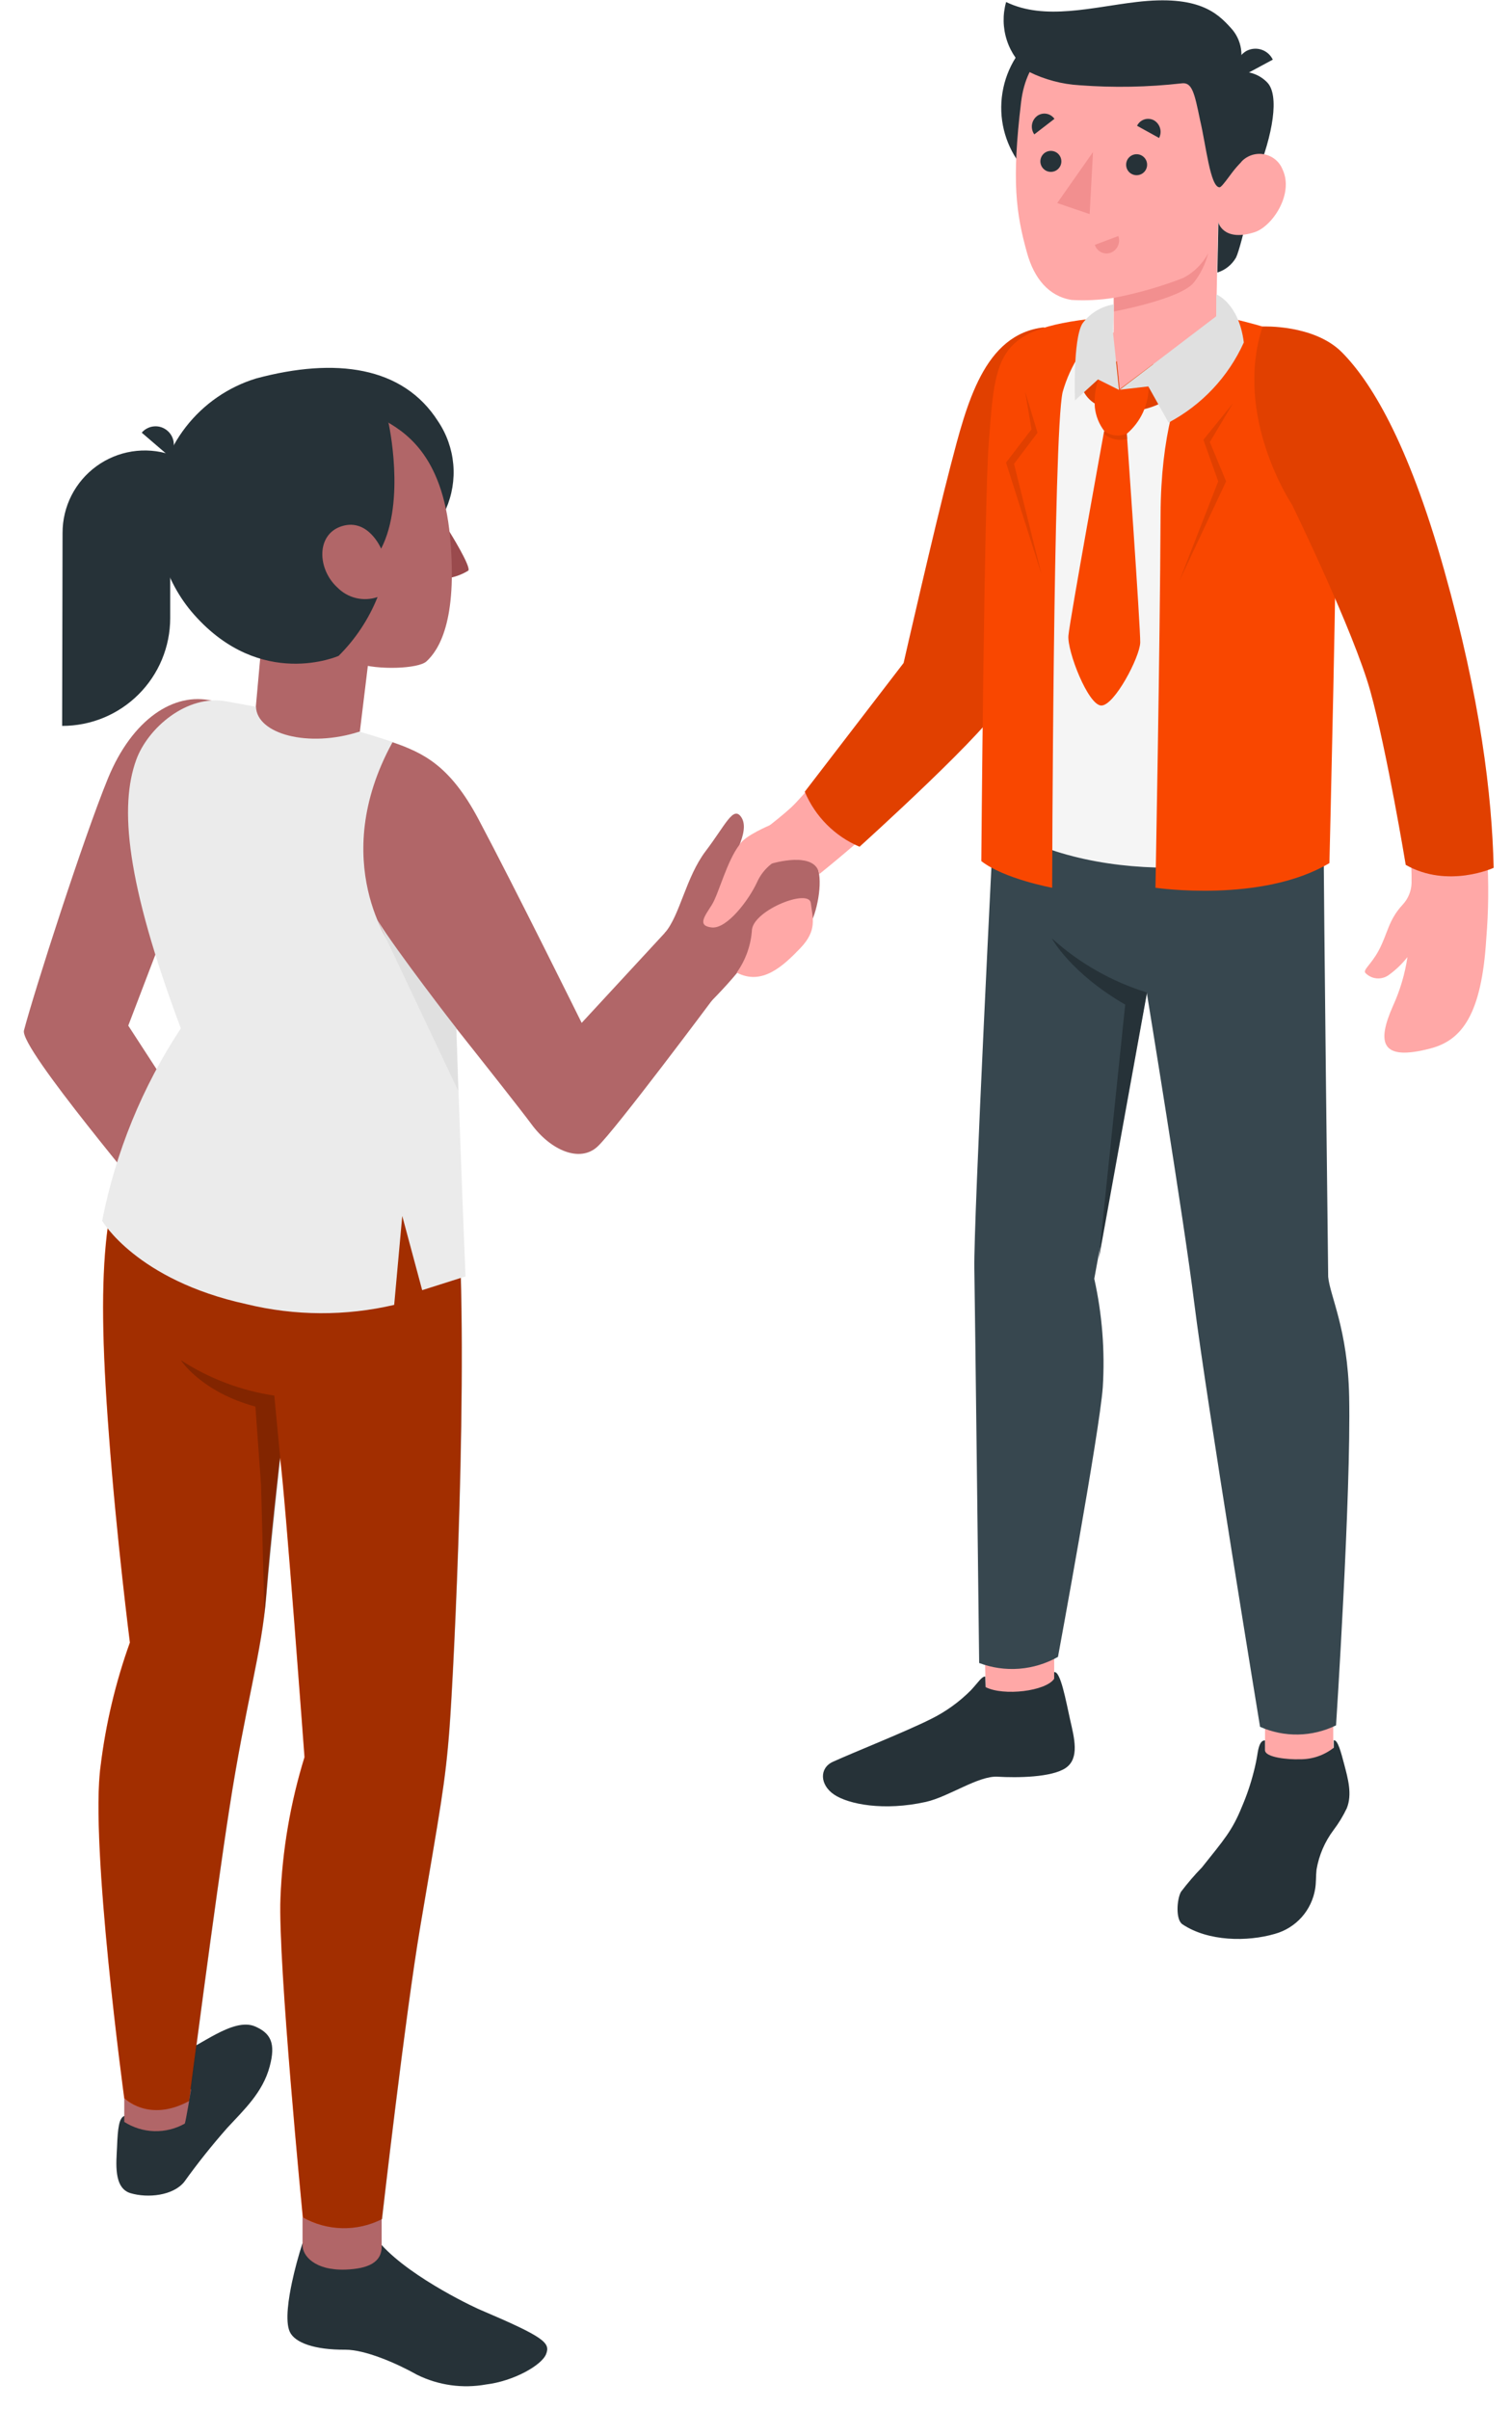 <svg width="54" height="86" viewBox="0 0 54 86" fill="none" xmlns="http://www.w3.org/2000/svg">
<path d="M7.579 25.015C6.222 24.692 4.727 25.659 3.854 27.788C2.981 29.917 1.23 35.358 0.856 36.782C0.691 37.419 5.533 43.063 5.353 42.98C5.3 42.954 6.93 40.226 6.93 40.226L4.581 36.61L6.08 32.686L7.579 25.015Z" fill="#B16668"/>
<path d="M4.437 75.531C4.254 75.602 4.205 75.951 4.179 76.656C4.156 77.184 4.044 78.102 4.662 78.286C5.28 78.469 6.184 78.376 6.581 77.881C7.059 77.215 7.571 76.573 8.114 75.958C8.724 75.299 9.384 74.688 9.631 73.766C9.856 72.934 9.669 72.574 9.103 72.331C8.32 72.001 7.094 73.08 6.48 73.256C5.959 73.399 4.621 75.464 4.437 75.531Z" fill="#263238"/>
<path d="M4.438 74.887V75.742C4.759 75.947 5.129 76.061 5.51 76.072C5.891 76.082 6.268 75.989 6.6 75.802C6.637 75.719 6.825 74.576 6.825 74.576L4.438 74.887Z" fill="#B16668"/>
<path d="M10.802 80.077C10.653 80.535 10.528 81.001 10.427 81.471C10.318 81.988 10.168 82.854 10.352 83.24C10.536 83.626 11.236 83.881 12.334 83.873C13.043 83.873 14.148 84.349 14.905 84.773C15.666 85.146 16.526 85.265 17.36 85.114C18.334 84.998 19.346 84.432 19.503 84.031C19.661 83.63 19.459 83.431 17.161 82.453C17.139 82.453 14.74 81.359 13.627 80.133L10.802 80.077Z" fill="#263238"/>
<path d="M10.805 79.151C10.805 79.151 10.805 79.785 10.805 80.148C10.805 80.512 11.232 81.051 12.341 81.014C13.121 80.984 13.664 80.774 13.63 80.133V79.211L10.805 79.151Z" fill="#B16668"/>
<path d="M3.592 63.029C3.776 61.529 4.126 60.053 4.637 58.63C4.637 58.63 4.154 54.845 3.888 51.21C3.389 44.693 3.79 42.564 5.072 39.641C5.072 39.641 16.004 38.517 16.337 43.078C16.753 48.736 16.202 59.672 16.052 61.669C15.902 63.667 15.715 64.57 15.011 68.745C14.471 71.922 13.639 79.211 13.639 79.211C13.199 79.434 12.711 79.546 12.219 79.535C11.726 79.525 11.243 79.393 10.813 79.151C10.813 79.151 9.921 70.052 10.015 67.748C10.081 66.042 10.37 64.353 10.873 62.722C10.873 62.722 10.195 53.499 10 52.031C10 52.031 9.655 54.957 9.505 56.955C9.355 58.952 8.756 60.863 8.186 64.577C7.684 67.796 6.751 74.995 6.751 74.995C5.301 75.782 4.435 74.894 4.435 74.894C4.435 74.894 3.202 65.821 3.592 63.029Z" fill="#F94700"/>
<g opacity="0.35">
<path d="M3.6 63.029C3.783 61.529 4.134 60.053 4.645 58.63C4.645 58.63 4.162 54.845 3.896 51.21C3.397 44.693 3.798 42.564 5.08 39.641C5.08 39.641 16.011 38.517 16.345 43.078C16.761 48.736 16.21 59.672 16.06 61.669C15.91 63.667 15.723 64.57 15.018 68.745C14.479 71.922 13.647 79.211 13.647 79.211C13.207 79.434 12.719 79.546 12.226 79.535C11.733 79.525 11.251 79.393 10.821 79.151C10.821 79.151 9.929 70.052 10.023 67.748C10.089 66.042 10.377 64.353 10.881 62.722C10.881 62.722 10.203 53.499 10.008 52.031C10.008 52.031 9.663 54.957 9.513 56.955C9.363 58.952 8.764 60.863 8.194 64.577C7.692 67.796 6.759 74.995 6.759 74.995C5.308 75.782 4.443 74.894 4.443 74.894C4.443 74.894 3.21 65.821 3.6 63.029Z" fill="black"/>
</g>
<path d="M13.165 23.542L12.651 27.766L8.938 27.432L9.361 22.744L13.165 23.542Z" fill="#B16668"/>
<path d="M4.866 27.12C5.275 25.996 6.665 24.771 8.093 25.037L9.142 25.228C9.172 26.202 11.016 26.704 12.837 26.116C13.384 26.273 13.89 26.435 14.336 26.596C15.644 27.064 16.169 29.219 16.21 32.869C16.251 36.519 16.626 45.562 16.626 45.562L15.078 46.053L14.366 43.404L14.078 46.578C12.34 46.983 10.531 46.974 8.798 46.551C4.87 45.693 3.648 43.576 3.648 43.576C4.129 41.125 5.084 38.791 6.459 36.707C4.495 31.471 4.263 28.781 4.866 27.12Z" fill="#EBEBEB"/>
<path d="M15.924 18.176C16.146 17.671 16.237 17.119 16.188 16.57C16.138 16.02 15.951 15.493 15.643 15.036C14.395 13.079 11.993 12.746 9.144 13.51C8.15 13.815 7.275 14.419 6.637 15.24C5.999 16.061 5.63 17.059 5.581 18.097C5.442 20.185 11.269 21.725 11.134 23.157L15.924 18.176Z" fill="#263238"/>
<path d="M16.047 18.97C16.047 18.97 16.838 20.236 16.725 20.368C16.529 20.489 16.314 20.575 16.088 20.622L16.047 18.97Z" fill="#9A4A4D"/>
<path d="M13.643 14.957C14.43 15.391 15.795 16.193 16.072 19.154C16.357 22.189 15.652 23.224 15.229 23.61C14.944 23.872 13.501 23.928 12.759 23.677C11.83 23.358 9.821 22.302 8.91 20.713C7.839 18.839 7.674 16.384 8.993 15.466C9.661 14.994 10.439 14.7 11.252 14.611C12.066 14.522 12.889 14.641 13.643 14.957Z" fill="#B16668"/>
<path d="M13.874 15.088C13.874 15.088 14.497 17.868 13.612 19.585C13.612 19.585 13.155 18.494 12.218 18.779C11.281 19.064 11.33 20.312 12.046 20.967C12.229 21.155 12.461 21.287 12.715 21.348C12.97 21.409 13.237 21.396 13.485 21.312C13.169 22.099 12.696 22.813 12.094 23.411C12.094 23.411 9.325 24.644 6.93 21.938C4.753 19.483 5.158 15.193 8.489 14.192C11.821 13.191 13.874 15.088 13.874 15.088Z" fill="#263238"/>
<path d="M5.981 15.376C6.112 15.489 6.193 15.648 6.206 15.82C6.219 15.992 6.164 16.163 6.052 16.294L5.062 15.444C5.118 15.379 5.186 15.325 5.263 15.287C5.339 15.248 5.422 15.225 5.508 15.219C5.593 15.212 5.679 15.223 5.76 15.25C5.841 15.277 5.916 15.32 5.981 15.376Z" fill="#263238"/>
<path d="M23.742 33.301C24.282 32.686 24.492 31.315 25.204 30.378C25.916 29.441 26.186 28.755 26.47 29.163C26.845 29.707 25.998 30.79 26.186 30.899C26.373 31.007 27.078 32.435 27.149 33.23C27.22 34.024 25.117 36.018 25.117 36.018L23.742 33.301Z" fill="#B16668"/>
<path d="M26.125 30.774C26.125 30.774 28.666 30.557 29.037 30.774C29.408 30.992 29.295 32.093 29.037 32.768C28.778 33.443 27.482 33.892 26.279 34.694C26.279 34.574 26.125 30.774 26.125 30.774Z" fill="#B16668"/>
<path d="M14.018 26.495C15.108 26.87 16.064 27.316 17.083 29.231C18.391 31.693 20.774 36.512 20.774 36.512L23.742 33.301C23.742 33.301 24.173 32.694 24.975 34.02C25.777 35.347 25.425 35.714 25.425 35.714C25.425 35.714 21.974 40.339 21.34 40.927C20.707 41.515 19.665 41.058 18.983 40.132C18.301 39.207 14.018 33.844 14.018 33.844C14.018 33.844 11.675 30.764 14.018 26.495Z" fill="#B16668"/>
<path opacity="0.2" d="M10.006 52.023L9.796 49.816C8.607 49.639 7.469 49.208 6.461 48.553C6.461 48.553 7.173 49.677 9.122 50.209L9.324 53.02L9.444 57.629L10.006 52.023Z" fill="black"/>
<path d="M2.219 25.911C2.725 25.912 3.226 25.814 3.694 25.622C4.162 25.429 4.588 25.146 4.946 24.789C5.305 24.432 5.589 24.008 5.784 23.54C5.978 23.073 6.078 22.572 6.079 22.066V16.224C5.638 16.08 5.169 16.044 4.711 16.116C4.253 16.189 3.819 16.369 3.444 16.642C3.069 16.915 2.764 17.272 2.553 17.685C2.343 18.098 2.234 18.556 2.234 19.019L2.219 25.911Z" fill="#263238"/>
<path d="M16.291 36.695C16.291 36.695 14.159 33.944 13.477 32.839L16.366 38.94L16.291 36.695Z" fill="#E0E0E0"/>
<path d="M34.985 14.106C34.176 16.493 32.448 23.613 32.448 23.613C32.448 23.613 29.154 27.994 28.247 28.83C27.745 29.295 26.609 30.13 26.609 30.13L27.554 30.827C27.554 30.827 29.128 30.348 29.259 31.202C30.9 29.882 32.452 28.454 33.906 26.93C34.273 26.547 34.531 26.074 34.655 25.558L36.061 19.514C36.061 19.514 36.061 14.642 36.81 14.005C37.56 13.368 37.264 11.925 37.264 11.925C36.75 11.94 35.622 12.236 34.985 14.106Z" fill="#FFA8A7"/>
<path d="M37.287 11.685C37.516 12.329 37.794 12.956 38.118 13.558C38.448 14.124 35.926 24.299 35.758 25.056C35.589 25.813 30.698 30.224 30.698 30.224C29.815 29.85 29.113 29.145 28.742 28.26L32.272 23.665C32.272 23.665 33.37 18.846 33.947 16.635C34.525 14.424 35.139 11.924 37.287 11.685Z" fill="#F94700"/>
<path opacity="0.1" d="M37.287 11.685C37.516 12.329 37.794 12.956 38.118 13.558C38.448 14.124 35.926 24.299 35.758 25.056C35.589 25.813 30.698 30.224 30.698 30.224C29.815 29.85 29.113 29.145 28.742 28.26L32.272 23.665C32.272 23.665 33.37 18.846 33.947 16.635C34.525 14.424 35.139 11.924 37.287 11.685Z" fill="black"/>
<path d="M47.616 59.499H45.18V63.674H47.616V59.499Z" fill="#FFA8A7"/>
<path d="M37.65 60.511L35.214 60.597L35.094 56.179L37.65 56.097V60.511Z" fill="#FFA8A7"/>
<path d="M47.273 29.71C47.273 32.037 47.435 45.573 47.435 45.573C47.491 46.24 48.136 47.447 48.184 49.846C48.255 53.346 47.716 61.587 47.716 61.587C47.295 61.793 46.834 61.905 46.365 61.914C45.896 61.923 45.431 61.829 45.002 61.639C45.002 61.639 43.087 49.984 42.653 46.518C42.278 43.497 40.955 35.429 40.955 35.429L39.081 45.645C39.364 46.916 39.466 48.22 39.385 49.52C39.269 51.12 37.785 59.143 37.785 59.143C37.36 59.383 36.888 59.527 36.402 59.565C35.915 59.603 35.427 59.533 34.97 59.361C34.97 59.361 34.824 46.765 34.798 45.296C34.764 43.621 35.495 29.204 35.495 29.204L47.273 29.71Z" fill="#37474F"/>
<path d="M45.179 62.471V62.123C45.048 62.123 44.969 62.25 44.917 62.561C44.882 62.793 44.835 63.024 44.775 63.251C44.667 63.677 44.525 64.095 44.351 64.499C44.006 65.349 43.718 65.664 42.927 66.657C42.659 66.932 42.409 67.224 42.177 67.53C42.031 67.793 41.979 68.52 42.23 68.688C43.148 69.303 44.546 69.318 45.535 69.029C45.903 68.926 46.234 68.719 46.489 68.434C46.743 68.148 46.91 67.796 46.971 67.418C47.008 67.193 46.993 66.961 47.019 66.736C47.106 66.222 47.316 65.736 47.63 65.319C47.812 65.079 47.969 64.82 48.099 64.547C48.301 64.049 48.14 63.483 48.009 62.985C47.896 62.554 47.773 62.081 47.634 62.123V62.385C47.287 62.66 46.855 62.805 46.412 62.797C46.041 62.812 45.175 62.741 45.179 62.471Z" fill="#263238"/>
<path d="M35.187 59.844C35.059 59.844 34.958 60.028 34.677 60.332C34.26 60.752 33.776 61.1 33.245 61.362C32.331 61.819 30.558 62.52 29.753 62.884C29.25 63.109 29.277 63.716 29.794 64.061C30.311 64.405 31.567 64.653 33.069 64.319C33.886 64.135 34.943 63.379 35.629 63.42C36.315 63.461 37.566 63.45 38.065 63.105C38.563 62.76 38.364 62.029 38.222 61.4C38.068 60.714 37.877 59.638 37.649 59.687V59.923C37.356 60.369 35.842 60.549 35.202 60.223L35.187 59.844Z" fill="#263238"/>
<path d="M40.965 35.429C39.703 35.039 38.542 34.378 37.562 33.491C37.562 33.491 38.218 34.72 40.186 35.86L39.241 44.947L40.965 35.429Z" fill="#263238"/>
<path d="M43.047 11.85C43.879 12.052 45.55 12.326 45.925 13.979C46.375 15.961 46.521 20.282 46.521 20.282L46.674 29.898C44.995 31.12 38.831 31.772 35.297 29.205C35.297 29.205 35.732 17.662 35.732 15.864C35.732 14.065 36.728 11.906 39.479 11.741L43.047 11.85Z" fill="#F5F5F5"/>
<path d="M39.525 11.561C38.767 12.196 38.219 13.045 37.951 13.997C37.614 15.451 37.577 31.689 37.577 31.689C37.577 31.689 35.853 31.371 35.047 30.737C35.047 30.737 35.148 17.921 35.313 15.8C35.564 12.588 35.538 11.677 39.536 11.321L39.525 11.561Z" fill="#F94700"/>
<path d="M43.773 11.321C43.773 11.321 41.475 12.734 41.449 18.359C41.427 23.231 41.266 31.689 41.266 31.689C41.266 31.689 45.069 32.248 47.479 30.808C47.479 30.808 47.768 19.019 47.719 17.194C47.666 15.102 47.179 12.401 46.508 12.131C45.618 11.793 44.703 11.523 43.773 11.321Z" fill="#F94700"/>
<path d="M52.324 24.236C50.038 14.889 48.348 11.771 45.578 11.809C44.765 12.776 44.99 15.706 46.272 17.483C46.272 17.483 49.131 23.509 49.584 25.652C49.985 27.526 50.439 29.906 50.413 31.525C50.403 31.811 50.29 32.084 50.094 32.293C49.573 32.859 49.569 33.316 49.232 33.942C48.966 34.429 48.678 34.613 48.76 34.725C48.869 34.841 49.018 34.912 49.177 34.924C49.336 34.935 49.493 34.887 49.618 34.789C49.862 34.611 50.08 34.4 50.266 34.163C50.177 34.762 50.004 35.346 49.753 35.898C49.165 37.221 49.307 37.895 51.095 37.423C52.219 37.127 52.916 36.198 53.081 33.507C53.163 32.517 53.173 31.523 53.111 30.532C52.867 27.983 52.695 25.742 52.324 24.236Z" fill="#FFA8A7"/>
<path d="M45.093 11.655C45.093 11.655 46.933 11.572 47.93 12.581C48.927 13.589 50.272 15.71 51.576 20.346C52.88 24.981 53.282 28.369 53.345 30.977C53.345 30.977 51.711 31.727 50.205 30.872C50.205 30.872 49.538 26.836 48.946 24.689C48.353 22.541 46.146 18.018 46.146 18.018C46.146 18.018 44.036 14.882 45.093 11.655Z" fill="#F94700"/>
<path opacity="0.1" d="M45.093 11.655C45.093 11.655 46.933 11.572 47.93 12.581C48.927 13.589 50.272 15.71 51.576 20.346C52.88 24.981 53.282 28.369 53.345 30.977C53.345 30.977 51.711 31.727 50.205 30.872C50.205 30.872 49.538 26.836 48.946 24.689C48.353 22.541 46.146 18.018 46.146 18.018C46.146 18.018 44.036 14.882 45.093 11.655Z" fill="black"/>
<path opacity="0.1" d="M44.032 14.398L42.979 15.698L43.508 17.182L42.125 20.727L43.789 17.182L43.208 15.78L44.032 14.398Z" fill="black"/>
<path opacity="0.1" d="M36.612 13.979L36.84 15.324L35.93 16.512L37.196 20.499L36.215 16.557L37.054 15.448L36.612 13.979Z" fill="black"/>
<path d="M42.416 4.381C42.713 2.554 41.473 0.834 39.646 0.537C37.82 0.241 36.099 1.481 35.802 3.307C35.506 5.134 36.746 6.855 38.573 7.151C40.399 7.448 42.12 6.207 42.416 4.381Z" fill="#263238"/>
<path d="M44.893 6.221C44.893 6.221 44.35 8.773 44.144 9.193C43.998 9.45 43.759 9.641 43.477 9.728L43.514 7.933L44.893 6.221Z" fill="#263238"/>
<path d="M44.215 2.567C44.406 2.546 44.599 2.569 44.78 2.634C44.961 2.699 45.124 2.804 45.257 2.942C45.703 3.399 45.456 4.816 44.883 6.229L43.859 6.345L44.215 2.567Z" fill="#263238"/>
<path d="M43.556 6.341C43.762 6.461 44.054 6.067 44.305 5.805C44.404 5.689 44.531 5.6 44.674 5.547C44.817 5.494 44.972 5.479 45.122 5.503C45.273 5.527 45.415 5.59 45.534 5.684C45.654 5.779 45.747 5.903 45.804 6.045C46.224 6.929 45.43 8.098 44.793 8.293C43.668 8.645 43.503 7.918 43.503 7.918L43.421 12.082C42.645 13.075 40.906 14.244 39.969 14.075C39.22 13.944 39.059 12.681 39.775 11.853V10.632C39.279 10.71 38.776 10.736 38.276 10.707C37.451 10.579 36.934 9.931 36.683 9.039C36.282 7.607 36.128 6.453 36.469 3.635C36.844 0.547 40.434 0.517 42.372 1.735C44.309 2.953 43.556 6.341 43.556 6.341Z" fill="#FFA8A7"/>
<path d="M43.555 6.686C43.66 6.686 44.054 6.038 44.305 5.805C44.657 5.483 44.2 2.568 44.2 2.568C44.322 2.311 44.364 2.024 44.321 1.743C44.278 1.462 44.15 1.201 43.956 0.994C43.473 0.461 42.798 -0.191 40.584 0.072C39.017 0.255 37.312 0.742 35.933 0.072C35.805 0.521 35.815 0.999 35.961 1.443C36.106 1.887 36.381 2.277 36.75 2.564C37.315 2.844 37.93 3.007 38.56 3.043C39.771 3.135 40.988 3.112 42.195 2.976C42.57 2.924 42.656 3.291 42.862 4.299C43.072 5.18 43.222 6.679 43.555 6.686Z" fill="#263238"/>
<path d="M44.217 2.796L45.457 2.129C45.417 2.046 45.361 1.971 45.291 1.91C45.222 1.849 45.141 1.802 45.053 1.773C44.965 1.744 44.872 1.733 44.78 1.741C44.688 1.748 44.598 1.775 44.516 1.818C44.352 1.913 44.229 2.067 44.173 2.248C44.118 2.43 44.133 2.626 44.217 2.796Z" fill="#263238"/>
<path d="M39.781 10.632C40.628 10.47 41.459 10.232 42.262 9.92C42.64 9.723 42.95 9.415 43.15 9.039C43.054 9.416 42.882 9.769 42.644 10.077C42.176 10.677 39.781 11.119 39.781 11.119V10.632Z" fill="#F28F8F"/>
<path d="M40.219 5.88C40.219 5.979 40.258 6.074 40.328 6.145C40.399 6.215 40.494 6.254 40.593 6.254C40.693 6.254 40.788 6.215 40.858 6.145C40.929 6.074 40.968 5.979 40.968 5.88C40.968 5.78 40.929 5.685 40.858 5.615C40.788 5.544 40.693 5.505 40.593 5.505C40.494 5.505 40.399 5.544 40.328 5.615C40.258 5.685 40.219 5.78 40.219 5.88Z" fill="#263238"/>
<path d="M40.609 4.49L41.396 4.925C41.452 4.816 41.465 4.69 41.43 4.573C41.396 4.456 41.318 4.356 41.213 4.295C41.161 4.267 41.103 4.249 41.044 4.244C40.985 4.239 40.926 4.245 40.869 4.263C40.813 4.282 40.761 4.311 40.716 4.35C40.672 4.389 40.635 4.436 40.609 4.49Z" fill="#263238"/>
<path d="M39.941 8.425L39.102 8.74C39.119 8.796 39.148 8.849 39.187 8.894C39.225 8.939 39.273 8.976 39.326 9.002C39.379 9.029 39.437 9.044 39.497 9.047C39.556 9.05 39.615 9.041 39.671 9.021C39.784 8.975 39.876 8.888 39.926 8.777C39.976 8.666 39.982 8.54 39.941 8.425Z" fill="#F28F8F"/>
<path d="M36.939 4.797L37.659 4.242C37.625 4.194 37.581 4.153 37.531 4.121C37.481 4.09 37.425 4.069 37.367 4.06C37.308 4.051 37.248 4.054 37.191 4.068C37.134 4.083 37.08 4.109 37.033 4.145C36.937 4.221 36.874 4.331 36.856 4.452C36.839 4.573 36.869 4.697 36.939 4.797Z" fill="#263238"/>
<path d="M37.156 5.761C37.156 5.86 37.196 5.955 37.266 6.025C37.336 6.096 37.432 6.135 37.531 6.135C37.63 6.135 37.726 6.096 37.796 6.025C37.866 5.955 37.906 5.86 37.906 5.761C37.906 5.661 37.866 5.566 37.796 5.495C37.726 5.425 37.63 5.386 37.531 5.386C37.432 5.386 37.336 5.425 37.266 5.495C37.196 5.566 37.156 5.661 37.156 5.761Z" fill="#263238"/>
<path d="M39.036 5.427L38.916 7.642L37.758 7.248L39.036 5.427Z" fill="#F28F8F"/>
<path d="M38.633 13.836C38.858 14.376 39.277 14.585 40.031 14.679C40.412 14.703 40.794 14.648 41.153 14.52C41.513 14.391 41.842 14.19 42.122 13.93L41.185 12.996L39.989 13.892L39.888 12.892L38.633 13.836Z" fill="#F94700"/>
<path opacity="0.1" d="M38.633 13.836C38.858 14.376 39.277 14.585 40.031 14.679C40.412 14.703 40.794 14.648 41.153 14.52C41.513 14.391 41.842 14.19 42.122 13.93L41.185 12.996L39.989 13.892L39.888 12.892L38.633 13.836Z" fill="black"/>
<path d="M39.226 13.544C39.116 13.868 39.074 14.211 39.103 14.552C39.138 14.856 39.255 15.144 39.44 15.388C39.559 15.464 39.694 15.512 39.834 15.528C39.974 15.543 40.117 15.526 40.249 15.478C40.492 15.269 40.687 15.011 40.821 14.721C40.955 14.431 41.024 14.115 41.025 13.795L39.991 13.911L39.226 13.544Z" fill="#F94700"/>
<path d="M39.433 15.388C39.433 15.388 38.207 22.133 38.158 22.688C38.11 23.242 38.859 25.169 39.328 25.184C39.796 25.199 40.711 23.449 40.722 22.935C40.733 22.422 40.242 15.459 40.242 15.459L39.433 15.388Z" fill="#F94700"/>
<path opacity="0.1" d="M40.247 15.478C40.116 15.536 39.972 15.558 39.83 15.542C39.688 15.526 39.552 15.473 39.438 15.388V15.496C39.554 15.59 39.692 15.653 39.839 15.682C39.986 15.711 40.137 15.704 40.281 15.661L40.247 15.478Z" fill="black"/>
<path d="M39.992 13.911L43.44 11.287V10.508C43.44 10.508 44.242 10.811 44.422 12.224C43.869 13.449 42.923 14.456 41.735 15.084L41.011 13.794L39.992 13.911Z" fill="#E0E0E0"/>
<path d="M39.781 10.864C39.33 10.935 38.926 11.182 38.657 11.55C38.312 12.116 38.391 14.293 38.391 14.293L39.215 13.544L39.965 13.918C39.893 13.195 39.751 11.876 39.751 11.876L39.781 10.864Z" fill="#E0E0E0"/>
<path d="M26.312 34.717C26.634 34.264 26.823 33.731 26.856 33.177C26.953 32.468 28.895 31.707 28.958 32.236C29.022 32.764 29.198 33.203 28.584 33.844C27.969 34.484 27.216 35.193 26.312 34.717Z" fill="#FFA8A7"/>
<path d="M26.419 30.141C25.954 30.741 25.669 31.907 25.422 32.3C25.174 32.694 24.882 33.05 25.422 33.106C25.962 33.162 26.745 32.128 27.037 31.491C27.15 31.238 27.323 31.017 27.539 30.846C27.624 30.778 27.719 30.722 27.82 30.681C27.569 30.595 27.7 29.583 27.524 29.444C27.524 29.444 26.61 29.819 26.419 30.141Z" fill="#FFA8A7"/>
</svg>
